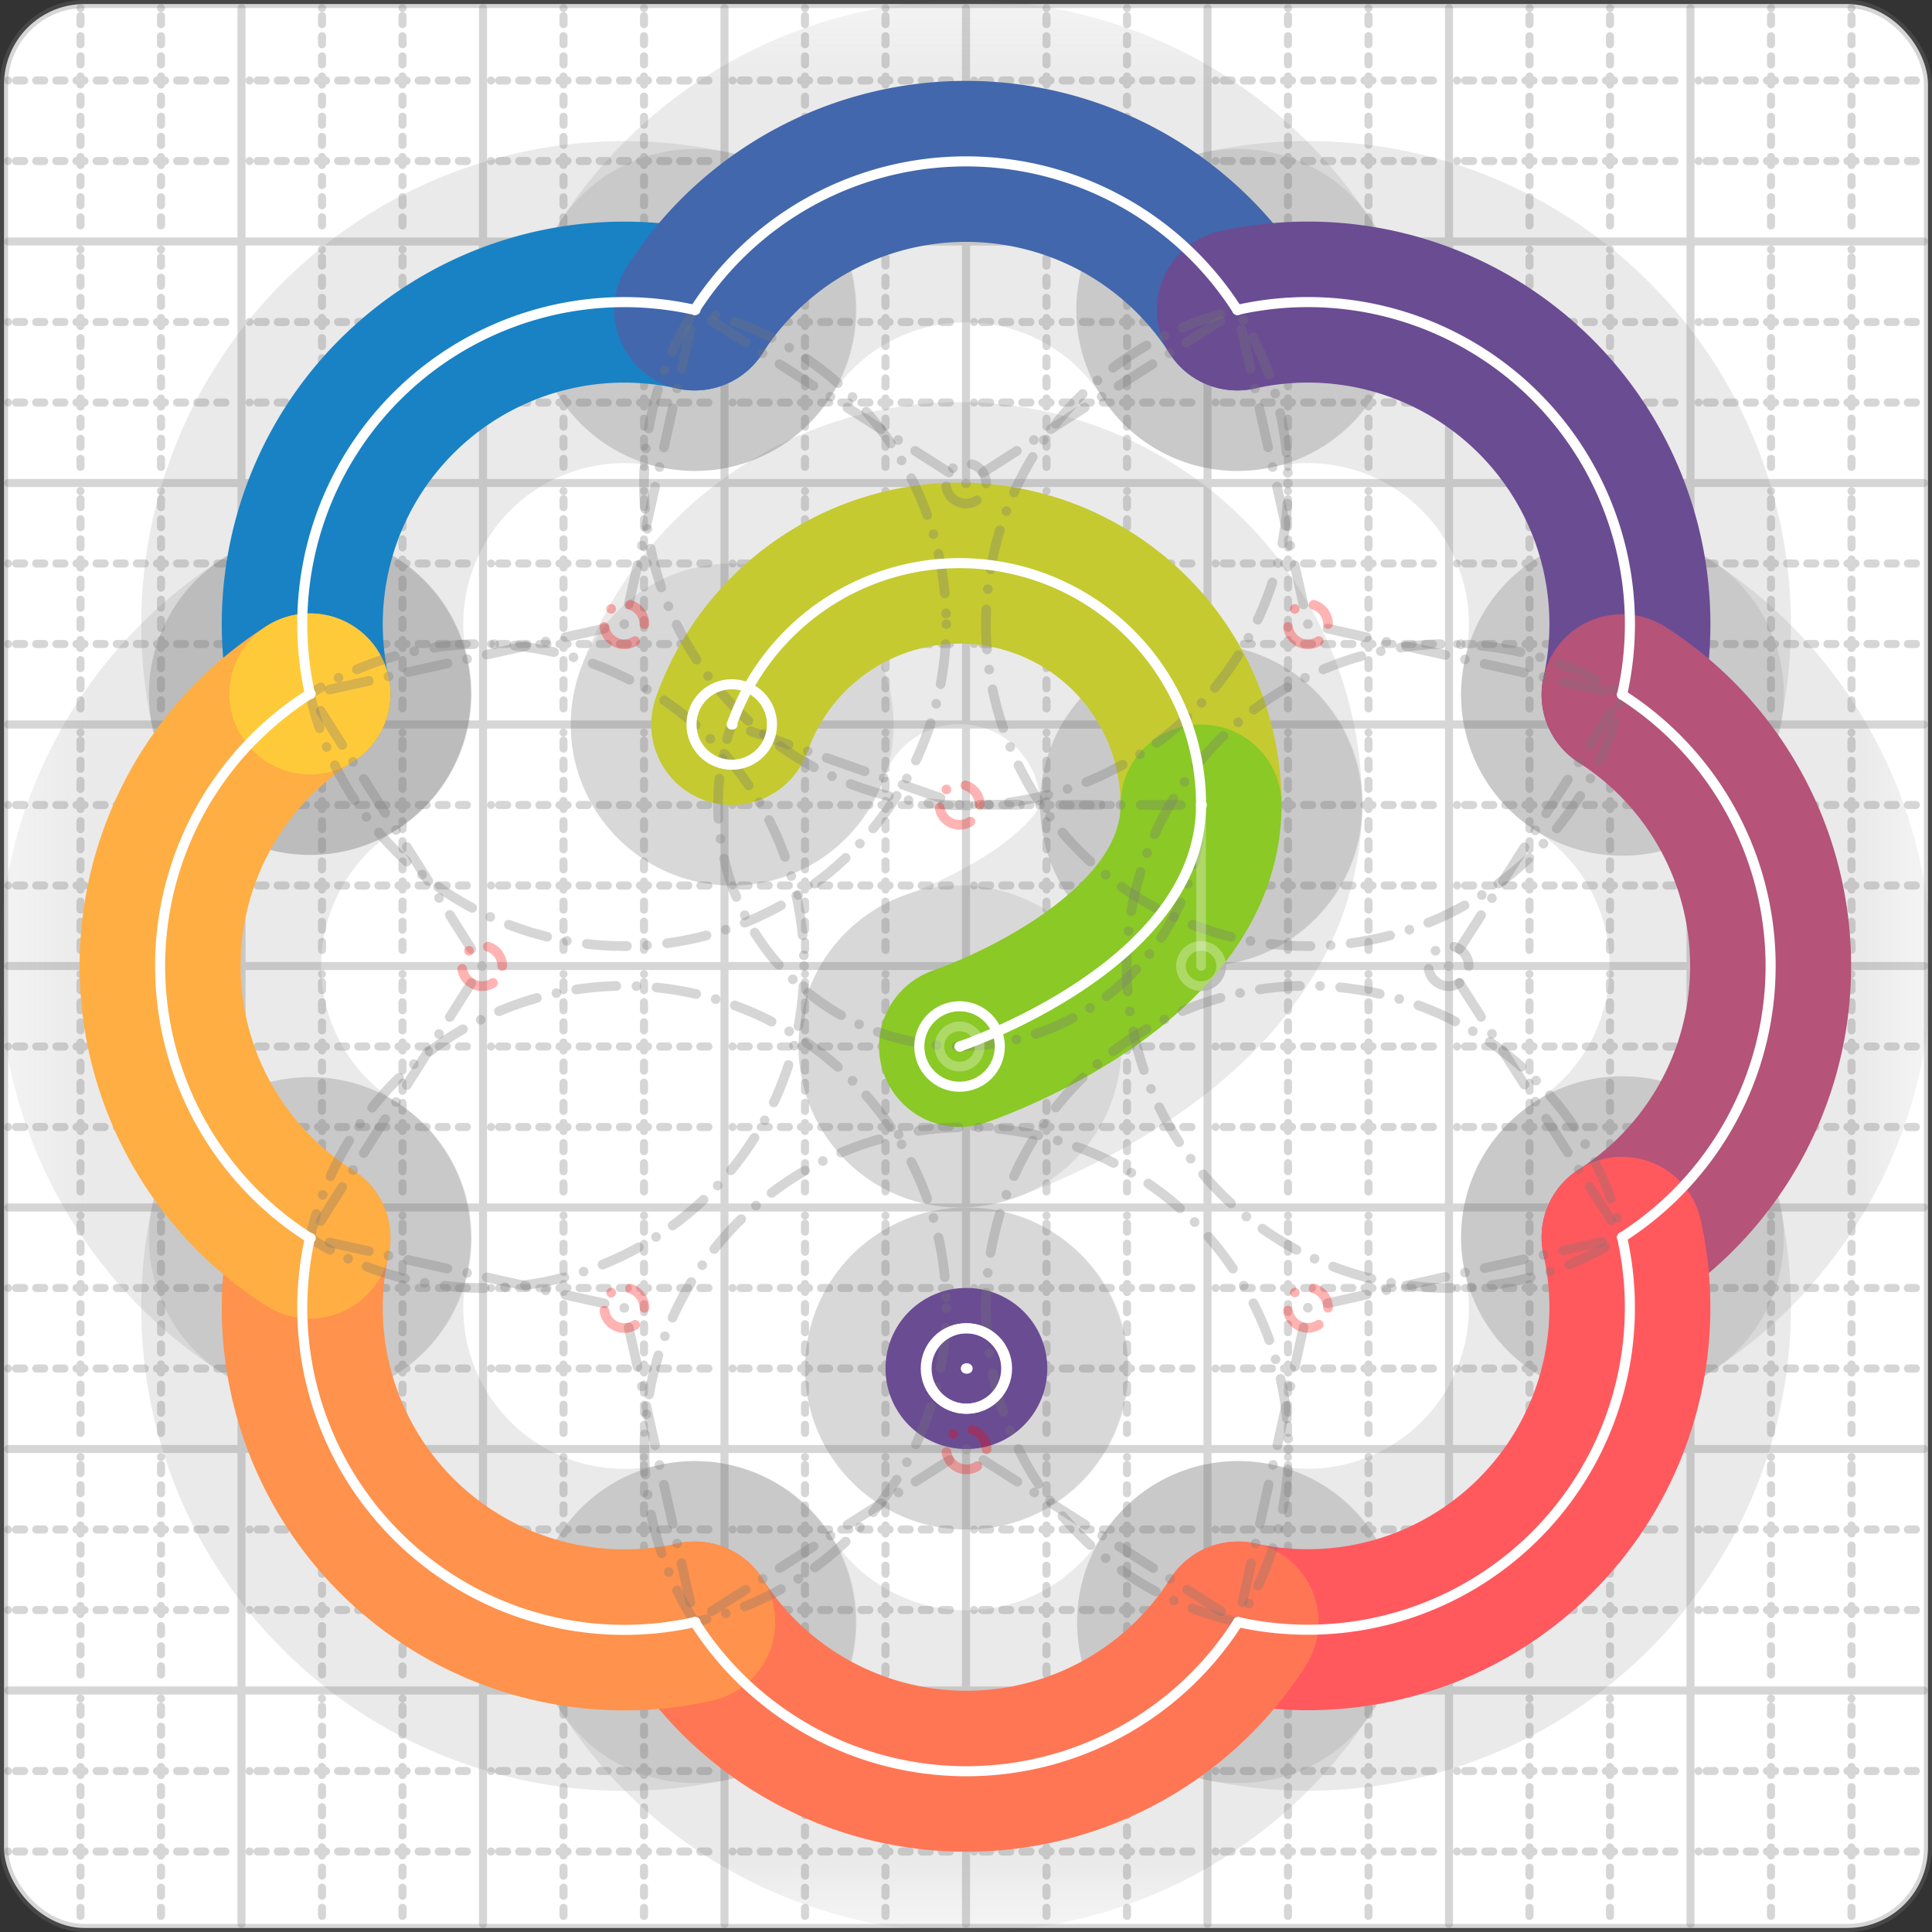 <svg xmlns="http://www.w3.org/2000/svg" width="24" height="24" viewBox="0 0 24 24" fill="none" stroke="currentColor" stroke-width="2" stroke-linecap="round" stroke-linejoin="round"><rect x="0" y="0" width="24" height="24" fill="#333333" stroke="none"/><style>
  @media screen and (prefers-color-scheme: light) {
    .svg-preview-grid-rect { fill: none }
  }
  @media screen and (prefers-color-scheme: dark) {
    .svg-preview-grid-rect { fill: none }
    .svg
    .svg-preview-grid-group,
    .svg-preview-radii-group,
    .svg-preview-shadow-mask-group,
    .svg-preview-shadow-group {
      stroke: #fff;
    }
  }
</style><g class="svg-preview-grid-group" stroke-linecap="butt" stroke-width="0.1" stroke="#777" stroke-opacity="0.3"><rect class="svg-preview-grid-rect" width="23.9" height="23.9" x="0.05" y="0.05" rx="1" fill="#fff"></rect><path stroke-dasharray="0 0.1 0.1 0.15 0.1 0.15 0.1 0.15 0.1 0.15 0.1 0.15 0.1 0.15 0.1 0.15 0.1 0.15 0.1 0.15 0.1 0.15 0.1 0.15 0 0.15" stroke-width="0.1" d="M0.1 1h23.8M1 0.1v23.8M0.1 2h23.8M2 0.1v23.8M0.1 4h23.8M4 0.1v23.8M0.1 5h23.8M5 0.1v23.8M0.1 7h23.8M7 0.1v23.8M0.1 8h23.8M8 0.1v23.8M0.1 10h23.8M10 0.1v23.8M0.1 11h23.8M11 0.1v23.8M0.1 13h23.8M13 0.1v23.8M0.1 14h23.8M14 0.1v23.8M0.1 16h23.8M16 0.1v23.8M0.1 17h23.8M17 0.1v23.8M0.1 19h23.8M19 0.1v23.8M0.1 20h23.8M20 0.1v23.8M0.1 22h23.8M22 0.1v23.8M0.1 23h23.8M23 0.1v23.8"></path><path d="M0.1 3h23.8M3 0.1v23.8M0.1 6h23.8M6 0.1v23.8M0.1 9h23.8M9 0.1v23.8M0.1 12h23.8M12 0.1v23.8M0.1 15h23.8M15 0.1v23.8M0.1 18h23.8M18 0.1v23.8M0.1 21h23.8M21 0.1v23.8"></path></g><g class="svg-preview-shadow-mask-group" stroke-width="4" stroke="#777" stroke-opacity="0.15"><mask id="svg-preview-shadow-mask-0" maskUnits="userSpaceOnUse" stroke-opacity="1" stroke-width="4" stroke="#000"><rect x="0" y="0" width="24" height="24" fill="#fff" stroke="none" rx="1"></rect><path d="M3.85 8.62h.01M8.63 3.85h.01M15.37 3.85h.01M20.15 8.63h.01M20.15 15.37h.01M15.38 20.15h.01M8.63 20.15h.01M3.85 15.38h.01M3.85 8.62h.01"></path></mask><mask id="svg-preview-shadow-mask-1" maskUnits="userSpaceOnUse" stroke-opacity="1" stroke-width="4" stroke="#000"><rect x="0" y="0" width="24" height="24" fill="#fff" stroke="none" rx="1"></rect><path d="M9.09 9h.01M14.92 10h.01M11.92 13h.01"></path></mask><mask id="svg-preview-shadow-mask-2" maskUnits="userSpaceOnUse" stroke-opacity="1" stroke-width="4" stroke="#000"><rect x="0" y="0" width="24" height="24" fill="#fff" stroke="none" rx="1"></rect><path d="M12 17h.01M12.01 17h.01"></path></mask></g><g class="svg-preview-shadow-group" stroke-width="4" stroke="#777" stroke-opacity="0.15"><path mask="url(#svg-preview-shadow-mask-0)" d="M 3.85 8.62 A4 4 0 0 1 8.63 3.85"></path><path mask="url(#svg-preview-shadow-mask-0)" d="M 8.63 3.85 A4 4 0 0 1 15.37 3.85"></path><path mask="url(#svg-preview-shadow-mask-0)" d="M 15.37 3.85 A4 4 0 0 1 20.15 8.63"></path><path mask="url(#svg-preview-shadow-mask-0)" d="M 20.15 8.63 A4 4 0 0 1 20.15 15.37"></path><path mask="url(#svg-preview-shadow-mask-0)" d="M 20.15 15.37 A4 4 0 0 1 15.38 20.15"></path><path mask="url(#svg-preview-shadow-mask-0)" d="M 15.38 20.15 A4 4 0 0 1 8.63 20.15"></path><path mask="url(#svg-preview-shadow-mask-0)" d="M 8.63 20.15 A4 4 0 0 1 3.85 15.38"></path><path mask="url(#svg-preview-shadow-mask-0)" d="M 3.85 15.38 A4 4 0 0 1 3.85 8.62"></path><path mask="url(#svg-preview-shadow-mask-0)" d="M 3.85 8.62 L 3.85 8.62"></path><path mask="url(#svg-preview-shadow-mask-1)" d="M 9.09 9 A3 3 0 0 1 14.92 10"></path><path mask="url(#svg-preview-shadow-mask-1)" d="M 14.92 10 C14.92 12 11.92 13 11.92 13"></path><path mask="url(#svg-preview-shadow-mask-2)" d="M 12 17 L 12.01 17"></path><path d="M3.85 8.62h.01M8.63 3.85h.01M15.37 3.85h.01M20.15 8.63h.01M20.15 15.37h.01M15.38 20.15h.01M8.63 20.15h.01M3.85 15.38h.01M3.85 8.62h.01M9.09 9h.01M14.92 10h.01M11.92 13h.01M12 17h.01M12.01 17h.01"></path></g><g class="svg-preview-handles-group" stroke-width="0.12" stroke="#777" stroke-opacity="0.6"><path d="M14.92 10 14.92 12"></path><circle cy="12" cx="14.92" r="0.25"></circle><path d="M11.92 13 11.92 13"></path><circle cy="13" cx="11.92" r="0.25"></circle></g><g class="svg-preview-colored-path-group"><path d="M 3.85 8.62 A4 4 0 0 1 8.63 3.85" stroke="#1982c4"></path><path d="M 8.63 3.85 A4 4 0 0 1 15.37 3.85" stroke="#4267AC"></path><path d="M 15.37 3.85 A4 4 0 0 1 20.15 8.63" stroke="#6a4c93"></path><path d="M 20.15 8.63 A4 4 0 0 1 20.15 15.37" stroke="#B55379"></path><path d="M 20.15 15.37 A4 4 0 0 1 15.38 20.15" stroke="#FF595E"></path><path d="M 15.38 20.15 A4 4 0 0 1 8.63 20.15" stroke="#FF7655"></path><path d="M 8.63 20.15 A4 4 0 0 1 3.85 15.38" stroke="#ff924c"></path><path d="M 3.85 15.38 A4 4 0 0 1 3.85 8.62" stroke="#FFAE43"></path><path d="M 3.85 8.62 L 3.85 8.62" stroke="#ffca3a"></path><path d="M 9.09 9 A3 3 0 0 1 14.92 10" stroke="#C5CA30"></path><path d="M 14.92 10 C14.92 12 11.92 13 11.92 13" stroke="#8ac926"></path><path d="M 12 17 L 12.01 17" stroke="#6a4c93"></path></g><g class="svg-preview-radii-group" stroke-width="0.12" stroke-dasharray="0 0.25 0.25" stroke="#777" stroke-opacity="0.3"><path d="M3.85 8.62 7.755 7.753 8.63 3.85"></path><circle cy="7.753" cx="7.755" r="0.25" stroke-dasharray="0" stroke="red"></circle><circle cy="7.753" cx="7.755" r="4"></circle><path d="M8.63 3.85 12 6.005 15.37 3.85"></path><circle cy="6.005" cx="12" r="0.25" stroke-dasharray="0"></circle><circle cy="6.005" cx="12" r="4"></circle><path d="M15.37 3.85 16.247 7.753 20.15 8.63"></path><circle cy="7.753" cx="16.247" r="0.25" stroke-dasharray="0" stroke="red"></circle><circle cy="7.753" cx="16.247" r="4"></circle><path d="M20.15 8.63 17.995 12 20.15 15.37"></path><circle cy="12" cx="17.995" r="0.25" stroke-dasharray="0"></circle><circle cy="12" cx="17.995" r="4"></circle><path d="M20.15 15.37 16.247 16.245 15.38 20.15"></path><circle cy="16.245" cx="16.247" r="0.25" stroke-dasharray="0" stroke="red"></circle><circle cy="16.245" cx="16.247" r="4"></circle><path d="M15.38 20.15 12.005 18.003 8.63 20.15"></path><circle cy="18.003" cx="12.005" r="0.25" stroke-dasharray="0" stroke="red"></circle><circle cy="18.003" cx="12.005" r="4"></circle><path d="M8.63 20.15 7.755 16.247 3.85 15.38"></path><circle cy="16.247" cx="7.755" r="0.25" stroke-dasharray="0" stroke="red"></circle><circle cy="16.247" cx="7.755" r="4"></circle><path d="M3.85 15.38 5.989 12 3.85 8.62"></path><circle cy="12" cx="5.989" r="0.25" stroke-dasharray="0" stroke="red"></circle><circle cy="12" cx="5.989" r="4"></circle><path d="M9.09 9 11.92 9.996 14.92 10"></path><circle cy="9.996" cx="11.92" r="0.25" stroke-dasharray="0" stroke="red"></circle><circle cy="9.996" cx="11.92" r="3"></circle></g><g class="svg-preview-control-path-marker-mask-group" stroke-width="1" stroke="#000"><mask id="svg-preview-control-path-marker-mask-0" maskUnits="userSpaceOnUse"><rect x="0" y="0" width="24" height="24" fill="#fff" stroke="none" rx="1"></rect><path d="M3.85 8.62h.01"></path><path d="M8.63 3.85h.01"></path></mask><mask id="svg-preview-control-path-marker-mask-1" maskUnits="userSpaceOnUse"><rect x="0" y="0" width="24" height="24" fill="#fff" stroke="none" rx="1"></rect><path d="M8.63 3.85h.01"></path><path d="M15.37 3.85h.01"></path></mask><mask id="svg-preview-control-path-marker-mask-2" maskUnits="userSpaceOnUse"><rect x="0" y="0" width="24" height="24" fill="#fff" stroke="none" rx="1"></rect><path d="M15.37 3.85h.01"></path><path d="M20.15 8.63h.01"></path></mask><mask id="svg-preview-control-path-marker-mask-3" maskUnits="userSpaceOnUse"><rect x="0" y="0" width="24" height="24" fill="#fff" stroke="none" rx="1"></rect><path d="M20.15 8.63h.01"></path><path d="M20.15 15.37h.01"></path></mask><mask id="svg-preview-control-path-marker-mask-4" maskUnits="userSpaceOnUse"><rect x="0" y="0" width="24" height="24" fill="#fff" stroke="none" rx="1"></rect><path d="M20.15 15.37h.01"></path><path d="M15.38 20.15h.01"></path></mask><mask id="svg-preview-control-path-marker-mask-5" maskUnits="userSpaceOnUse"><rect x="0" y="0" width="24" height="24" fill="#fff" stroke="none" rx="1"></rect><path d="M15.38 20.15h.01"></path><path d="M8.63 20.15h.01"></path></mask><mask id="svg-preview-control-path-marker-mask-6" maskUnits="userSpaceOnUse"><rect x="0" y="0" width="24" height="24" fill="#fff" stroke="none" rx="1"></rect><path d="M8.63 20.15h.01"></path><path d="M3.85 15.38h.01"></path></mask><mask id="svg-preview-control-path-marker-mask-7" maskUnits="userSpaceOnUse"><rect x="0" y="0" width="24" height="24" fill="#fff" stroke="none" rx="1"></rect><path d="M3.85 15.38h.01"></path><path d="M3.85 8.62h.01"></path></mask><mask id="svg-preview-control-path-marker-mask-8" maskUnits="userSpaceOnUse"><rect x="0" y="0" width="24" height="24" fill="#fff" stroke="none" rx="1"></rect><path d="M3.85 8.62h.01"></path><path d="M3.85 8.62h.01"></path></mask><mask id="svg-preview-control-path-marker-mask-9" maskUnits="userSpaceOnUse"><rect x="0" y="0" width="24" height="24" fill="#fff" stroke="none" rx="1"></rect><path d="M9.09 9h.01"></path><path d="M14.92 10h.01"></path></mask><mask id="svg-preview-control-path-marker-mask-10" maskUnits="userSpaceOnUse"><rect x="0" y="0" width="24" height="24" fill="#fff" stroke="none" rx="1"></rect><path d="M14.92 10h.01"></path><path d="M11.92 13h.01"></path></mask><mask id="svg-preview-control-path-marker-mask-11" maskUnits="userSpaceOnUse"><rect x="0" y="0" width="24" height="24" fill="#fff" stroke="none" rx="1"></rect><path d="M12 17h.01"></path><path d="M12.01 17h.01"></path></mask></g><g class="svg-preview-control-path-group" stroke="#fff" stroke-width="0.125"><path mask="url(#svg-preview-control-path-marker-mask-0)" d="M 3.85 8.62 A4 4 0 0 1 8.63 3.85"></path><path mask="url(#svg-preview-control-path-marker-mask-1)" d="M 8.63 3.85 A4 4 0 0 1 15.37 3.85"></path><path mask="url(#svg-preview-control-path-marker-mask-2)" d="M 15.37 3.85 A4 4 0 0 1 20.15 8.63"></path><path mask="url(#svg-preview-control-path-marker-mask-3)" d="M 20.15 8.63 A4 4 0 0 1 20.15 15.37"></path><path mask="url(#svg-preview-control-path-marker-mask-4)" d="M 20.15 15.37 A4 4 0 0 1 15.38 20.15"></path><path mask="url(#svg-preview-control-path-marker-mask-5)" d="M 15.38 20.15 A4 4 0 0 1 8.63 20.15"></path><path mask="url(#svg-preview-control-path-marker-mask-6)" d="M 8.63 20.15 A4 4 0 0 1 3.85 15.38"></path><path mask="url(#svg-preview-control-path-marker-mask-7)" d="M 3.85 15.38 A4 4 0 0 1 3.85 8.62"></path><path mask="url(#svg-preview-control-path-marker-mask-8)" d="M 3.85 8.62 L 3.85 8.62"></path><path mask="url(#svg-preview-control-path-marker-mask-9)" d="M 9.09 9 A3 3 0 0 1 14.92 10"></path><path mask="url(#svg-preview-control-path-marker-mask-10)" d="M 14.92 10 C14.92 12 11.92 13 11.92 13"></path><path mask="url(#svg-preview-control-path-marker-mask-11)" d="M 12 17 L 12.01 17"></path></g><g class="svg-preview-control-path-marker-group" stroke="#fff" stroke-width="0.125"><path d="M3.85 8.62h.01M8.63 3.85h.01M8.63 3.85h.01M15.37 3.85h.01M15.37 3.85h.01M20.15 8.63h.01M20.15 8.63h.01M20.15 15.37h.01M20.15 15.37h.01M15.38 20.15h.01M15.38 20.15h.01M8.63 20.15h.01M8.63 20.15h.01M3.85 15.38h.01M3.85 15.38h.01M3.85 8.62h.01M3.85 8.62h.01M3.85 8.62h.01M9.09 9h.01M14.92 10h.01M14.92 10h.01M11.92 13h.01M12 17h.01M12.01 17h.01"></path><circle cx="9.09" cy="9" r="0.5"></circle><circle cx="11.92" cy="13" r="0.5"></circle><circle cx="12" cy="17" r="0.5"></circle><circle cx="12.01" cy="17" r="0.5"></circle></g><g class="svg-preview-handles-group" stroke-width="0.12" stroke="#FFF" stroke-opacity="0.3"><path d="M14.92 10 14.92 12"></path><circle cy="12" cx="14.92" r="0.25"></circle><path d="M11.92 13 11.92 13"></path><circle cy="13" cx="11.92" r="0.25"></circle></g></svg>